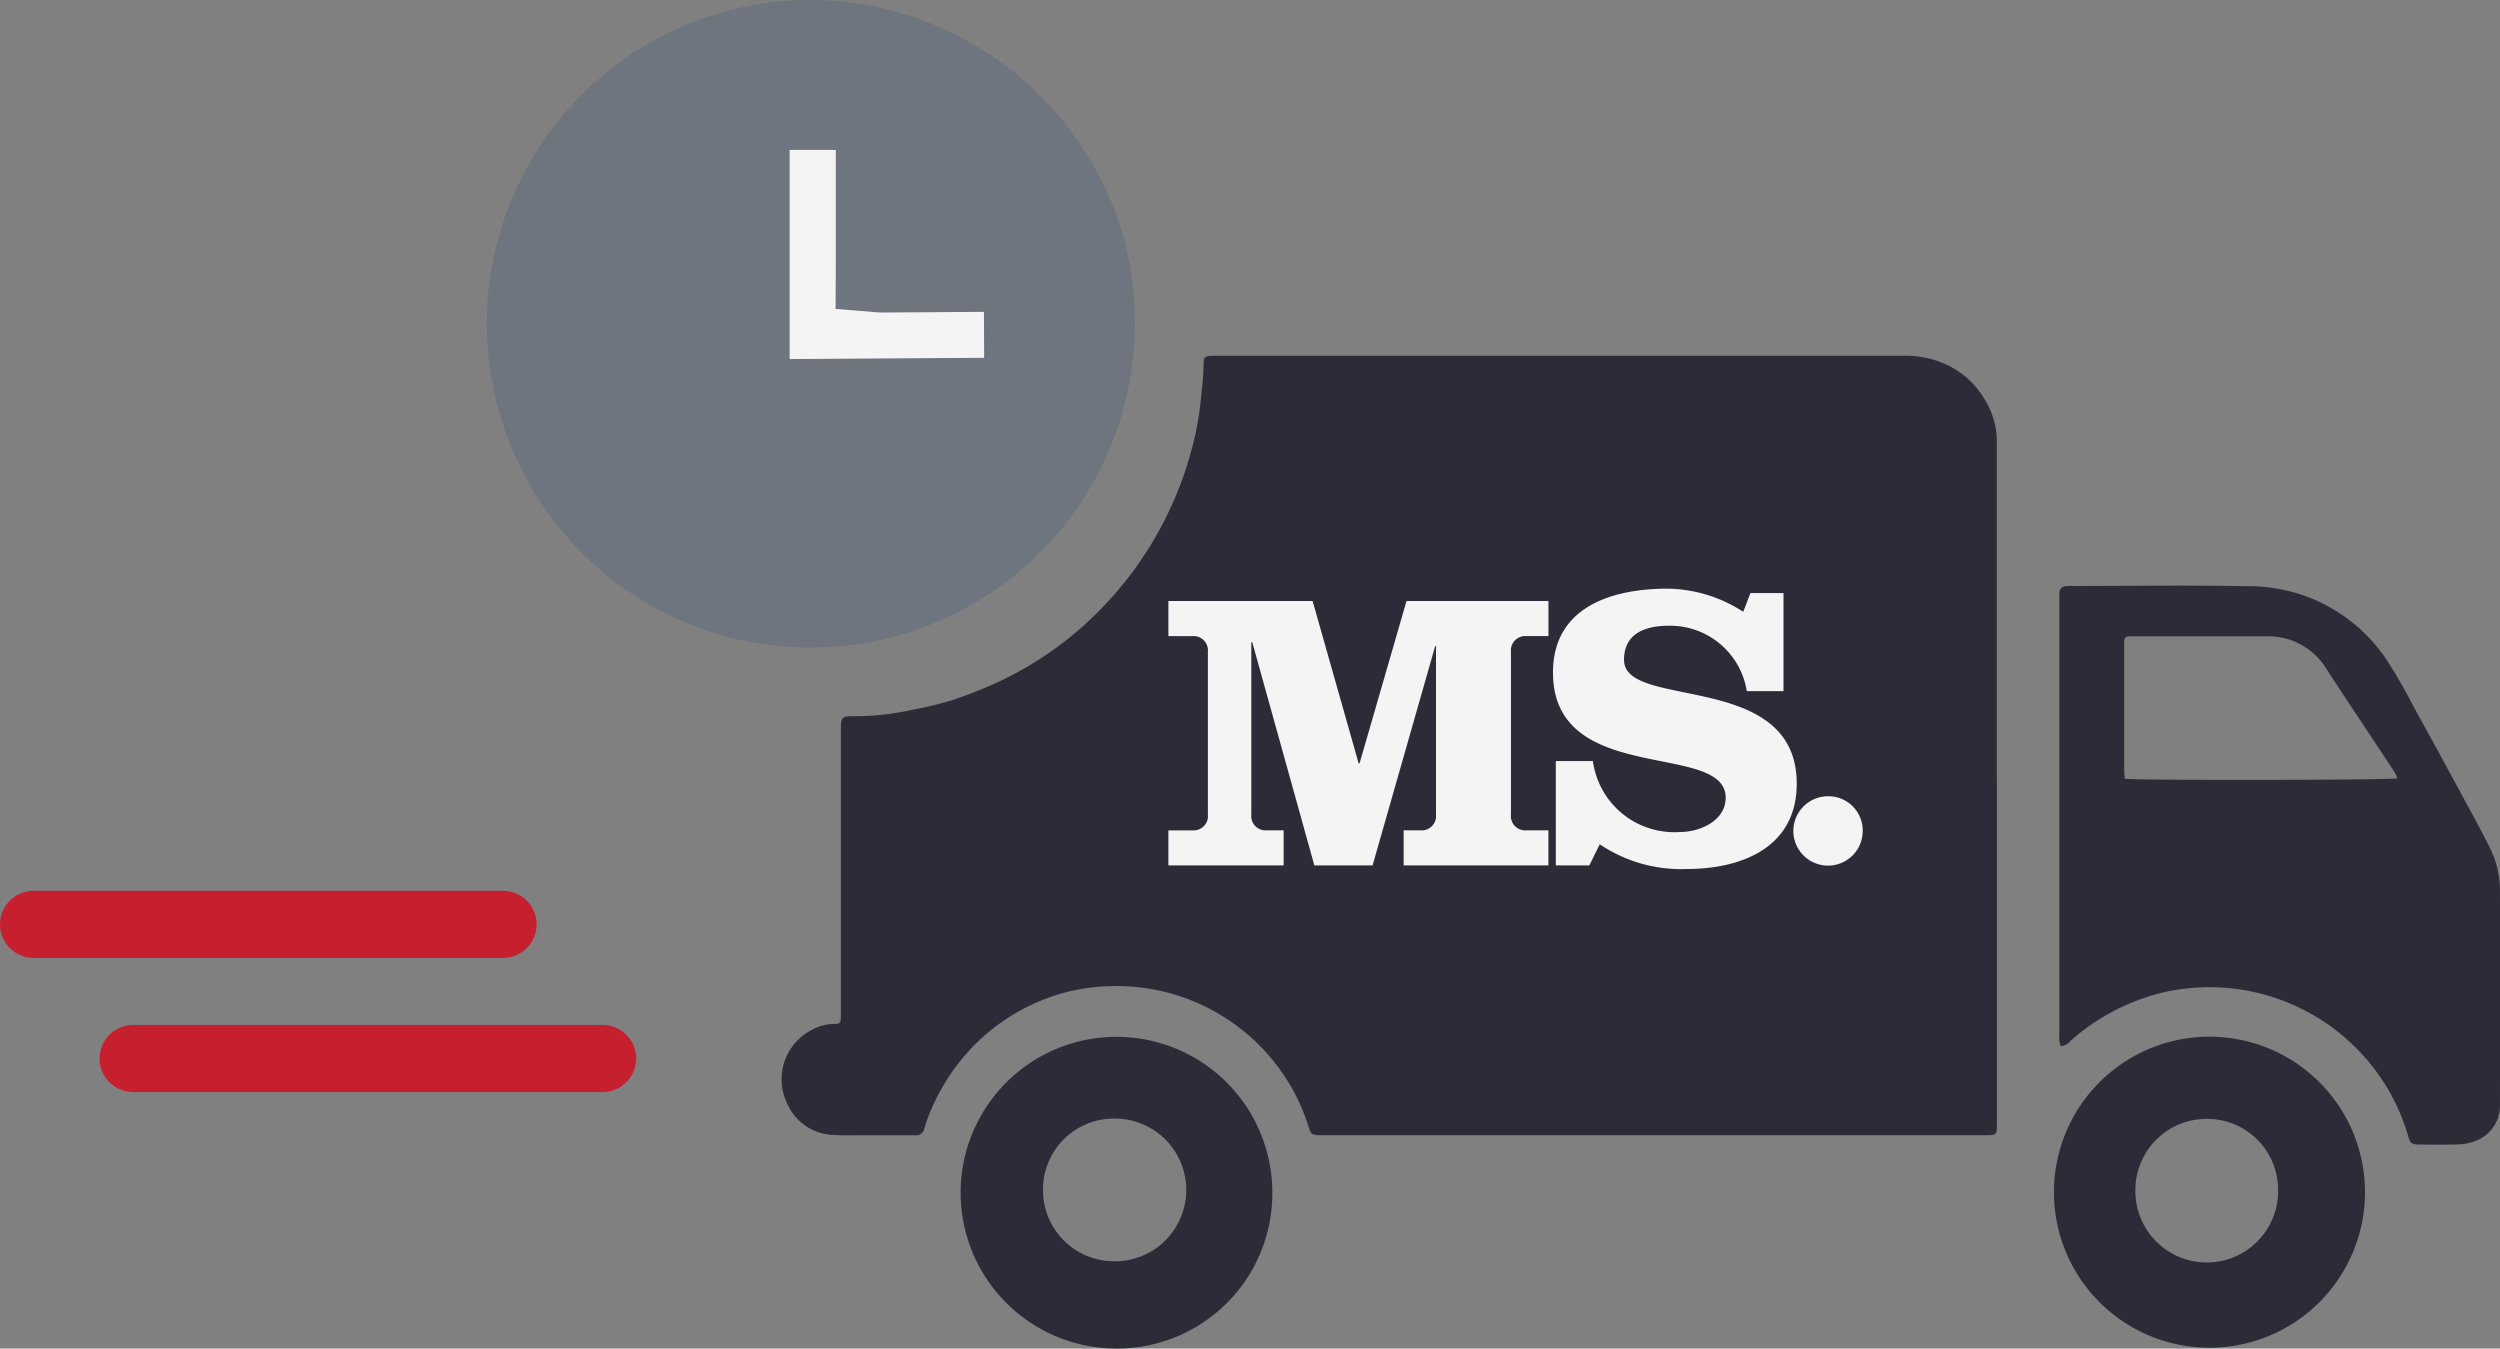 <svg xmlns="http://www.w3.org/2000/svg" width="74.542" height="40.211" viewBox="0 0 74.542 40.211"><rect x="0" y="0" width="74.542" height="40.211" fill="#808080" stroke="none"/><g transform="translate(-930.638 -32.103)"><path d="M418.44,495.237q0,5.107,0,10.213c0,.368,0,.369-.361.369H398.373c-.051,0-.1,0-.154,0-.212-.008-.235-.038-.3-.245a5.9,5.9,0,0,0-.9-1.773,6,6,0,0,0-5.043-2.424,5.692,5.692,0,0,0-2.011.418,6,6,0,0,0-2.344,1.7,6.355,6.355,0,0,0-.935,1.507,4.6,4.6,0,0,0-.226.618.252.252,0,0,1-.289.2c-.514,0-1.027,0-1.541,0-.294,0-.588.009-.88-.008a1.556,1.556,0,0,1-1.381-.943,1.648,1.648,0,0,1,.693-2.166,1.366,1.366,0,0,1,.688-.2c.2,0,.215-.025.222-.214,0-.073,0-.147,0-.22q0-4.138,0-8.276c0-.464,0-.468.46-.468a7.929,7.929,0,0,0,1.721-.2,10.683,10.683,0,0,0,1.107-.268,13.227,13.227,0,0,0,1.447-.572,10.434,10.434,0,0,0,3.221-2.37,10.706,10.706,0,0,0,1.75-2.544,10.572,10.572,0,0,0,.737-1.945,8.964,8.964,0,0,0,.271-1.377c.043-.409.094-.815.1-1.227,0-.205.046-.235.254-.243.051,0,.1,0,.154,0,5.151,0,15.3,0,20.454,0a3,3,0,0,1,.974.14,2.6,2.6,0,0,1,1.47,1.19,2.319,2.319,0,0,1,.345,1.188c0,.147,0,.293,0,.44q0,4.853,0,9.707" transform="translate(571.739 -439.868)" fill="#2c2b38"/><path d="M2212.569,875.737a.994.994,0,0,1-.041-.16c-.008-.087,0-.176,0-.264q0-6.406,0-12.811c0-.088,0-.177,0-.264a.2.2,0,0,1,.207-.214,1.484,1.484,0,0,1,.2-.006c1.739,0,3.479-.027,5.218.007a4.931,4.931,0,0,1,4.151,2.222,15.516,15.516,0,0,1,.777,1.351q.707,1.278,1.4,2.563c.3.553.605,1.1.885,1.668a2.86,2.86,0,0,1,.3,1.274q.006,3.181,0,6.362a1.121,1.121,0,0,1-.671,1.075,1.405,1.405,0,0,1-.529.126c-.41.018-.822.009-1.233.005-.186,0-.249-.051-.292-.206a6.091,6.091,0,0,0-1.173-2.24,6.179,6.179,0,0,0-5.5-2.2,5.6,5.6,0,0,0-1.238.286,6.371,6.371,0,0,0-2.2,1.3.392.392,0,0,1-.262.129m1.908-7.975c.229.053,7.908.043,8.131-.011a1.026,1.026,0,0,0-.065-.154c-.118-.185-.24-.368-.361-.551-.562-.849-1.13-1.695-1.683-2.549a2.026,2.026,0,0,0-1.805-.98q-1.96,0-3.918,0c-.059,0-.117,0-.176,0a.132.132,0,0,0-.137.14c0,.044,0,.088,0,.132q0,1.871,0,3.742c0,.078.012.156.018.228" transform="translate(-1220.487 -812.443)" fill="#2c2b38"/><path d="M9.642,19.314A9.655,9.655,0,0,1,9.667,0a9.776,9.776,0,0,1,8.227,4.62,9.36,9.36,0,0,1,1.425,5.052,9.663,9.663,0,0,1-9.677,9.638" transform="translate(945.157 32.099)" fill="#6e757e"/><path d="M682.02,1615.372a4.647,4.647,0,1,1,4.647-4.636,4.63,4.63,0,0,1-4.647,4.636m-2.191-4.758a2.12,2.12,0,0,0,2.08,2.156,2.128,2.128,0,1,0,.05-4.255,2.112,2.112,0,0,0-2.13,2.1" transform="translate(281.908 -1543.06)" fill="#2c2b38"/><path d="M2213.146,1610.57a4.637,4.637,0,1,1-4.617-4.658,4.636,4.636,0,0,1,4.617,4.658m-4.708-2.206a2.117,2.117,0,0,0-2.137,2.1,2.128,2.128,0,1,0,4.255.013,2.114,2.114,0,0,0-2.119-2.114" transform="translate(-1211.992 -1542.898)" fill="#2c2b38"/><path d="M425.031,248.2c.163.013.284.03.4.03,1.144-.006,2.287-.016,3.431-.022.577,0,.586.009.588.6,0,.769.007,1.539.007,2.308,0,.386-.069.456-.452.461-.489.006-.977.006-1.466.009l-5.333.035c-.062,0-.125,0-.187,0-.275-.018-.346-.087-.363-.361,0-.073,0-.145,0-.218q0-3.555,0-7.11c0-.513.036-.55.548-.55q1.154,0,2.308,0a2.331,2.331,0,0,1,.311.016.216.216,0,0,1,.2.208c.01.1.01.207.01.311q0,1.934,0,3.867Z" transform="translate(531.526 -207.809)" fill="#f4f4f4" stroke="#6e757e" stroke-width="2"/><line x1="14" transform="translate(931.638 59.664)" fill="none" stroke="#c61f2d" stroke-linecap="round" stroke-width="2"/><line x1="14" transform="translate(934.607 63.664)" fill="none" stroke="#c61f2d" stroke-linecap="round" stroke-width="2"/><g transform="translate(965.476 49.655)"><g transform="translate(0 0)"><path d="M10.214,7.234V2.394a.429.429,0,0,1,.464-.476h.654V.872H7.1L5.7,5.712H5.672L4.3.872H0V1.919H.713a.429.429,0,0,1,.464.476v4.84a.429.429,0,0,1-.464.476H0V8.756H3.436V7.71h-.5a.429.429,0,0,1-.464-.476V2.1H2.5L4.352,8.756H6.088l1.867-6.54h.024V7.234a.429.429,0,0,1-.464.476h-.5V8.756h4.316V7.71h-.654a.429.429,0,0,1-.464-.476" transform="translate(0 -0.504)" fill="#f4f4f4"/><path d="M29.263,2.129c0-.8.642-1.023,1.332-1.023a2.314,2.314,0,0,1,2.33,1.95h1.094V.131h-.986L32.819.69A4.24,4.24,0,0,0,30.559,0c-1.64,0-3.413.535-3.413,2.5,0,3.413,5.149,2.033,5.149,3.733,0,.678-.749,1.023-1.367,1.023a2.451,2.451,0,0,1-2.592-2.116H27.23V8.252h1l.31-.63a4.342,4.342,0,0,0,2.592.737c1.641,0,3.282-.642,3.282-2.545,0-3.389-5.149-2.188-5.149-3.686" transform="translate(-15.679 0)" fill="#f4f4f4"/><path d="M45.147,14.654a1.034,1.034,0,1,0,1.034,1.034,1.021,1.021,0,0,0-1.034-1.034" transform="translate(-25.479 -8.464)" fill="#f4f4f4"/></g></g></g></svg>